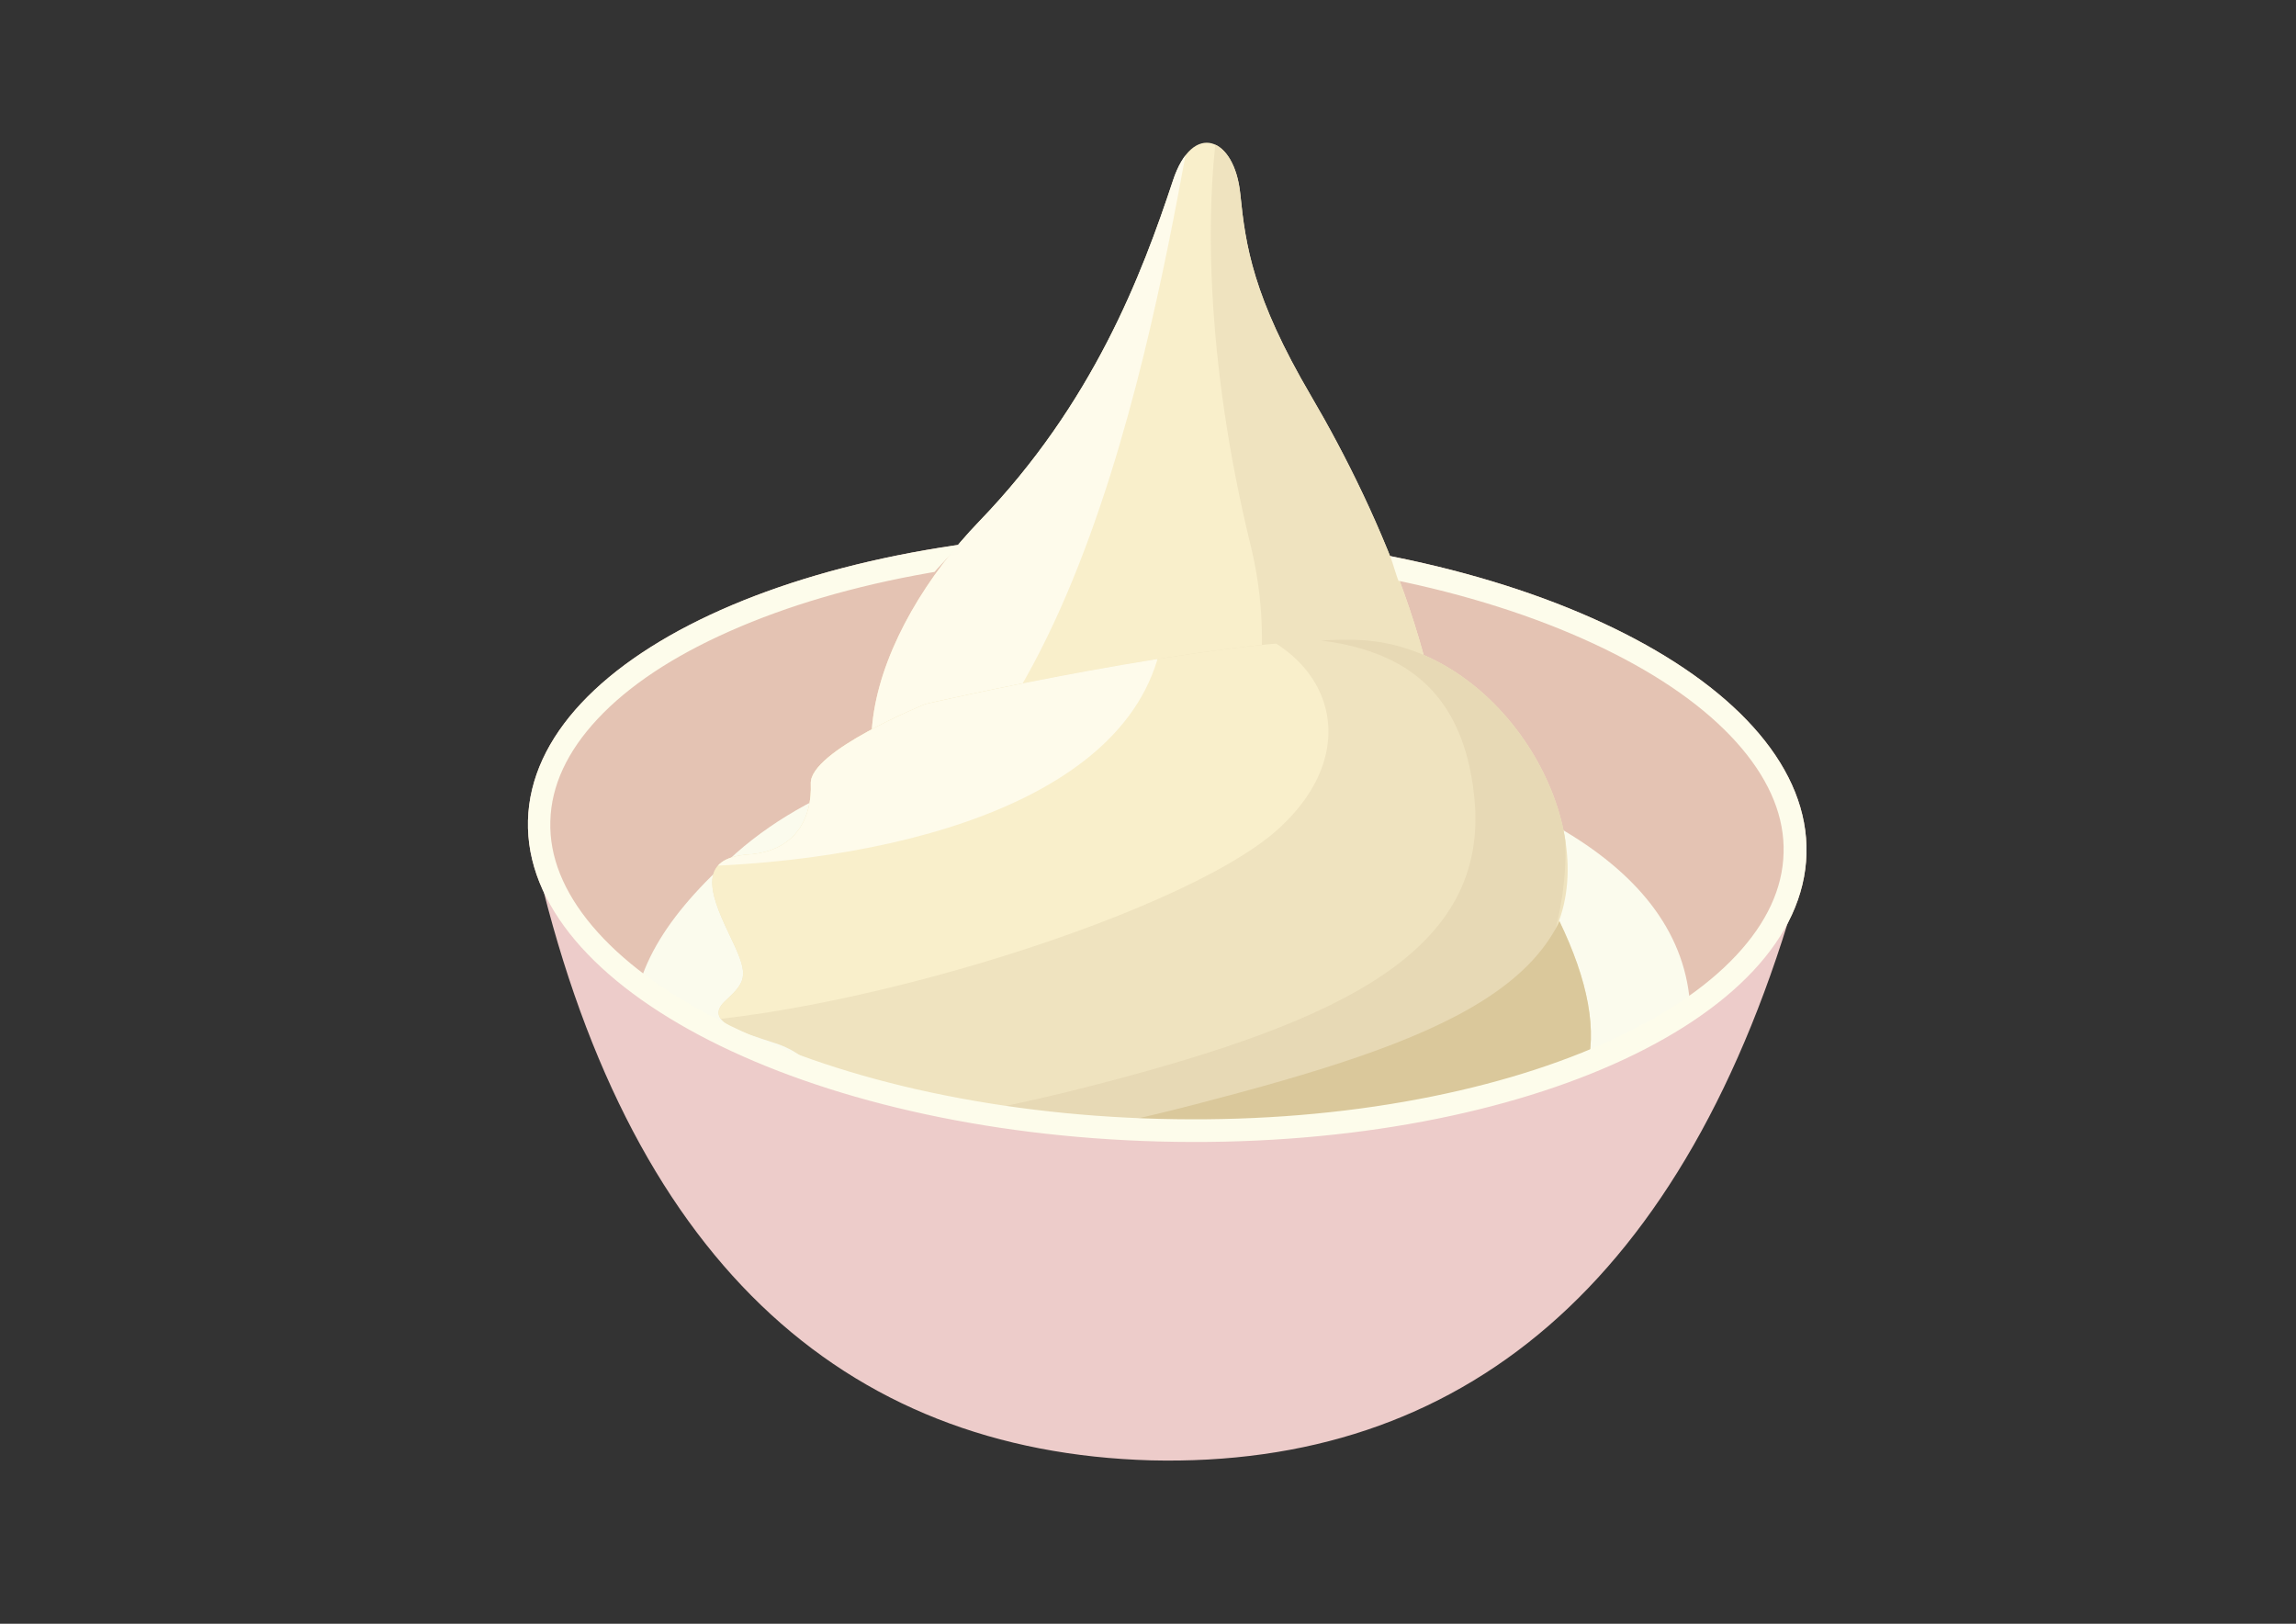 <?xml version="1.0" encoding="UTF-8"?>
<svg id="_レイヤー_1" data-name="レイヤー_1" xmlns="http://www.w3.org/2000/svg" xmlns:xlink="http://www.w3.org/1999/xlink" version="1.1" viewBox="0 0 841.9 595.3">
  <rect x="0" y="0" width="841.9" height="595.3" fill="#333333" stroke="none"/>
  <!-- Generator: Adobe Illustrator 29.1.0, SVG Export Plug-In . SVG Version: 2.1.0 Build 142)  -->
  <defs>
    <clipPath id="clippath">
      <path d="M430.9,195.3c-129.5-3.4-235.7,43.8-237.3,105.5-1.6,61.6,102,114.3,231.5,117.7,129.5,3.4,235.7-43.9,237.3-105.5,1.6-61.6-102-114.3-231.5-117.7Z" fill="#e4c3b3"/>
    </clipPath>
    <clipPath id="clippath-2">
      <path d="M529.8,311.8c5.5-57.6-23.9-123.8-49.1-166.7-21.3-36.3-24-55.1-25.9-73.9-2.1-21.1-17.5-26.9-24.7-5-11.4,34.5-29.3,81.7-71,124.9-37.8,39.1-63.1,103.3-6.3,130.5,56.8,27.3,173.6,27.1,177.1-9.7Z" fill="#f9efcb"/>
    </clipPath>
    <clipPath id="clippath-3">
      <path d="M541.3,423.1c45.3-10.1,51.6-41.8,30.4-85.6,14.6-40.3-23.8-101.8-74.6-102.9-50.9-1.1-157.7,23.5-157.7,23.5,0,0-42.6,17.2-42.1,29.2.5,12-5,24.8-23,26-18,1.3-14.5,13.4-7.2,28.6,7.4,15.3,7.3,17.3-1,24.9-8.3,7.6,4.5,11.2,18.3,15.7,13.8,4.5,23.3,16.9,30.3,40.2,7,23.2-1.1,27.9,76.3,38,77.4,10.2,150.3-37.7,150.3-37.7Z" fill="#efe3bf"/>
    </clipPath>
    <clipPath id="clippath-4">
      <path d="M359.1,191c-6.9,9.6-19.4,20.3-21.3,25.5-46,19.2-80.7,65.3-29.3,93.7,121.9,67.3,258.4,23.1,262.5-1.9,4.1-25-45.6-85.8-54.3-87.7-6.2-10.1-4.3-12.4-10.4-24.8,42.7-3.6,195,36.6,188.3,93-6.7,56.4-52.3,125.8-133.6,135.3-81.3,9.6-343.2,31.3-364.9-32.2-21.7-63.6-62.6-128.8-3.6-154.1,59-25.3,145-43.7,166.5-46.8Z" fill="none"/>
    </clipPath>
  </defs>
  <g>
    <path d="M430.9,195.3c-129.5-3.4-235.7,43.8-237.3,105.5-1.6,61.6,102,114.3,231.5,117.7,129.5,3.4,235.7-43.9,237.3-105.5,1.6-61.6-102-114.3-231.5-117.7Z" fill="#e4c3b3"/>
    <g clip-path="url(#clippath)">
      <path d="M606.2,421c35.6-66.9-1.4-110.2-74.9-135.4-77.8-26.7-200.6-26.4-261.3,27.1-52.9,46.6-51,85.6,9,144.3,59.9,58.8,234.5,138.1,327.3-36Z" fill="#fbfbed"/>
    </g>
  </g>
  <g>
    <g>
      <path d="M529.8,311.8c5.5-57.6-23.9-123.8-49.1-166.7-21.3-36.3-24-55.1-25.9-73.9-2.1-21.1-17.5-26.9-24.7-5-11.4,34.5-29.3,81.7-71,124.9-37.8,39.1-63.1,103.3-6.3,130.5,56.8,27.3,173.6,27.1,177.1-9.7Z" fill="#f9efcb"/>
      <g clip-path="url(#clippath-2)">
        <path d="M448.4,33.9c-7.6,39.6-6.1,99.6,10.2,166.1,16.2,66.5-18.2,127-49.8,142.7-31.6,15.7,38.4,36.5,38.4,36.5l110.9-2.4,16.7-43.2,9.8-118.4s32.5-38.6-33.3-114.2c-65.8-75.6-60-71.3-60-71.3l-34.2-18.4-8.9,22.6Z" fill="#efe3bf"/>
        <path d="M439.4,32.6c-9.8,44.5-34.8,241.1-125.2,278.4-90.4,37.2-32.2-141.1-31-145,1.1-3.9,69.9-98,69.9-98l86.3-35.4Z" fill="#fefbeb"/>
      </g>
    </g>
    <g>
      <path d="M541.3,423.1c45.3-10.1,51.6-41.8,30.4-85.6,14.6-40.3-23.8-101.8-74.6-102.9-50.9-1.1-157.7,23.5-157.7,23.5,0,0-42.6,17.2-42.1,29.2.5,12-5,24.8-23,26-18,1.3-14.5,13.4-7.2,28.6,7.4,15.3,7.3,17.3-1,24.9-8.3,7.6,4.5,11.2,18.3,15.7,13.8,4.5,23.3,16.9,30.3,40.2,7,23.2-1.1,27.9,76.3,38,77.4,10.2,150.3-37.7,150.3-37.7Z" fill="#efe3bf"/>
      <g clip-path="url(#clippath-3)">
        <path d="M501.6,221.8c62.3,14.8,90.7,77.6,60,143.2-30.6,65.7-80,101.5-80,101.5l-82.9,25.6-53.3-15.1-47.6-31.9-2.6-35s17.6,10.7,107.3-12.6c89.8-23.3,143.8-49,138.1-105.2-5.7-56.1-48.5-59.9-90.4-58.6-42,1.3,15.8-20.3,51.4-11.9Z" fill="#e7d9b5"/>
        <path d="M540.1,221.4c62.3,14.8,87.9,85.5,57.2,151.1-30.6,65.6-80,101.5-80,101.5l-82.9,25.6-53.3-15.2-47.6-31.9-2.6-35s17.5,10.7,107.3-12.6c89.8-23.3,144.5-44.2,138.8-100.4-5.7-56.1-44.8-77.4-86.7-76.1-42,1.3,14.1-15.4,49.7-7Z" fill="#dac89b"/>
        <path d="M227.8,375.3c67.8,2.8,204.2-38.6,240.5-71,36.3-32.4,17-74.2-31.7-78.1-48.8-4-168.9,54-168.9,54l-26.2,29.9-13.7,65.3Z" fill="#f9efcb"/>
        <path d="M237.1,317.8c76.8,1.1,172.5-18.9,187.9-78.2,15.4-59.3-65.8-26.7-65.8-26.7l-104.8,47.6-17.3,57.2Z" fill="#fefbeb"/>
      </g>
    </g>
  </g>
  <path d="M610.2,375.4c-48.9,27.1-122.1,39.4-184.9,38.2-62.7-2.1-135.2-18.2-182.7-47.8-22.9-14.3-39.4-34.1-46.7-53.3,33.6,148.8,112.9,219.7,226.2,222.9,113.3,2.7,196.2-64,237.5-210.8-8.3,18.9-25.8,37.8-49.4,50.8Z" fill="#edccca"/>
  <g clip-path="url(#clippath-4)">
    <path d="M430.6,203.6c31.1.8,61.2,4.5,89.4,10.9,27.1,6.2,51.3,14.7,72,25.2,20.3,10.3,36,22,46.7,34.7,10.5,12.5,15.7,25.4,15.3,38.3-.3,13-6.2,25.6-17.3,37.5-11.4,12.2-27.7,23-48.5,32.3-21.2,9.4-45.8,16.6-73.2,21.4-28.5,5-58.7,7.1-89.8,6.3-31.1-.8-61.2-4.5-89.4-10.9-27.1-6.2-51.3-14.7-72-25.2-20.3-10.3-36-22-46.7-34.7-10.5-12.5-15.7-25.4-15.3-38.3.3-13,6.2-25.6,17.3-37.5,11.4-12.2,27.7-23,48.5-32.2,21.2-9.4,45.8-16.6,73.2-21.4,28.5-5,58.7-7.1,89.8-6.3M430.9,195.3c-129.5-3.4-235.7,43.8-237.3,105.5-1.6,61.6,102,114.3,231.5,117.7,129.5,3.4,235.7-43.9,237.3-105.5,1.6-61.6-102-114.3-231.5-117.7h0Z" fill="#fdfceb"/>
  </g>
</svg>